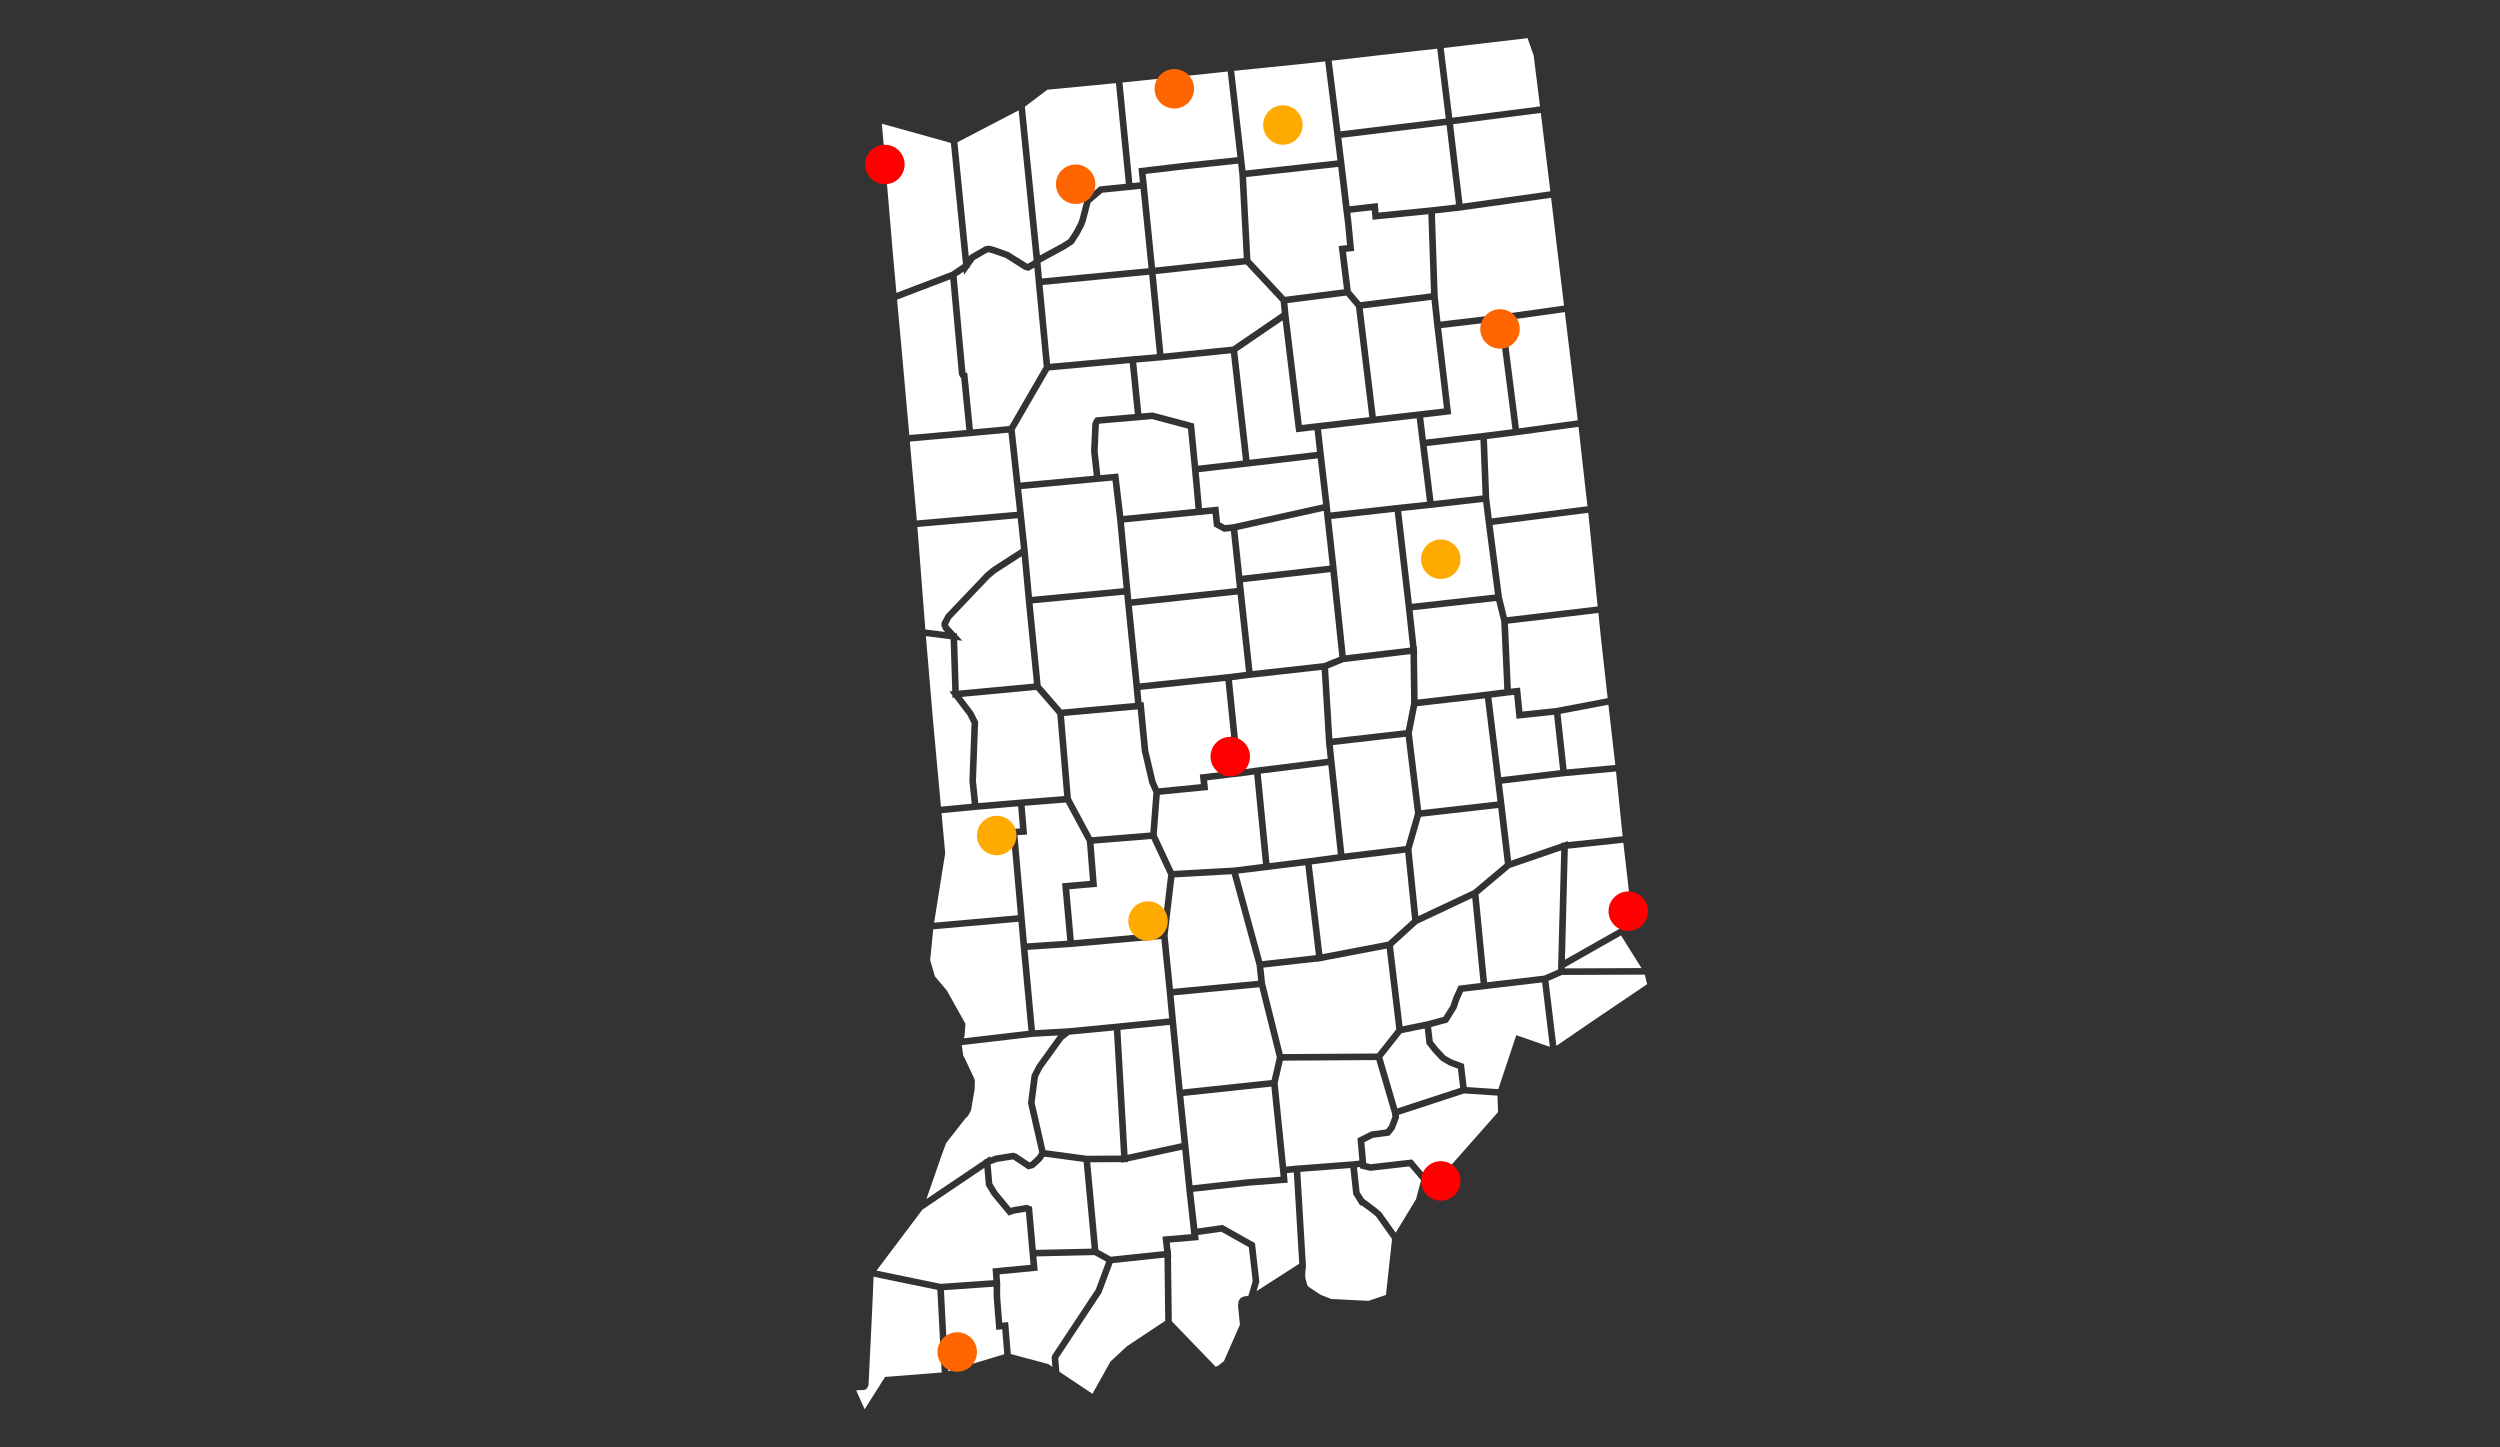 <?xml version="1.0" encoding="utf-8"?>
<!-- Generator: Adobe Illustrator 15.1.0, SVG Export Plug-In . SVG Version: 6.00 Build 0)  -->
<!DOCTYPE svg PUBLIC "-//W3C//DTD SVG 1.1//EN" "http://www.w3.org/Graphics/SVG/1.1/DTD/svg11.dtd">
<svg version="1.1" xmlns="http://www.w3.org/2000/svg" xmlns:xlink="http://www.w3.org/1999/xlink" x="0px" y="0px" width="760px"
	 height="440px" viewBox="0 0 760 440" enable-background="new 0 0 760 440" xml:space="preserve">
<rect x="0" y="0" width="760" height="440" fill="#333333" stroke="none"/>
<g id="in_1_" enable-background="new    ">
	<g id="in">
		<g>
			<path fill-rule="evenodd" clip-rule="evenodd" fill="#FFFFFF" d="M402.419,155.297l-26.255,5.827l1.489,13.878l26.583-3.068
				l-0.041-0.364l-1.491-13.568l-0.009,0.001l-0.109-1.08l-0.101-0.909l0.007-0.001L402.419,155.297z M315.678,201.284l0.69,7.004
				l6.425,7.42l22.247-2.027l-0.553-5.729h0.011l-2.378-23.562l-0.004,0.001l-0.07-0.731l-0.127-1.259l0.007-0.001l-0.052-0.546
				l-0.106-1.059l-27.849,2.633L315.678,201.284z M396.809,261.027l0.725-0.091l8.24-1.097l0.925-0.123l-2.882-27.085l-1.774,0.221
				l-18.773,2.341l2.655,27.185L396.809,261.027z M347.457,283.962l5.597-0.493l2.059-17.512l-3.004-6.433l-2.088-4.471
				l-17.563,1.425l1.04,13.12l-8.439,0.738l1.377,15.478L347.457,283.962z M375.069,263.726l8.854-1.1l-2.654-27.175l-3.774,0.508
				l0.004,0.04l-0.979,0.091l-1.009,0.137l-0.003-0.036l-8.552,1.033l0.319,2.941l-14.698,1.45l-0.188,2.466l-0.74,9.734
				l2.069,4.431l3.041,6.51L375.069,263.726z M383.073,233.191l0.001,0.008l20.534-2.556l-0.399-3.916l-0.044,0.005l-0.065-1.09
				l-0.096-0.904l0.041-0.006l-1.268-21.074l-11.646,1.297l-10.145,1.13l-2.171,0.277l-3.292,0.422l1.814,17.815l0.954,9.369
				l3.783-0.509l-0.001-0.012l1.21-0.15L383.073,233.191z M372.535,207.015l-2.619,0.275l-23.235,2.443l0.354,3.766l0.439-0.04
				l0.178-0.021l0,0.004l0.016-0.001l1.403,14.628l2.24,9.486l0.945,2.08l12.797-1.264l-0.314-2.896l10.565-1.275L372.535,207.015z
				 M408.471,201.292l-4.718,1.912l0.79,13.139l0.492,8.163l22.317-2.54l0.768-3.916l0.853-4.353l-0.195-14.837L408.471,201.292z
				 M404.433,173.927l-26.566,3.066l0.379,3.532l-0.018,0.002l2.267,20.902l0.278,2.555l17.08-1.902l4.612-0.513l4.681-1.898
				L404.433,173.927z M380.07,141.762v0.003l-0.592,0.067l-1.379,0.162l0-0.006l-8.14,0.926l-5.539,0.629l0.997,10.938l4.98-0.485
				l0.501,4.785l1.556,0.85l2.454-0.276l8.381-1.86l18.913-4.197l-1.62-13.947L380.07,141.762z M378.785,204.223l-2.557-23.481
				l-27.989,2.994l-4.131,0.442l1.068,10.581l1.311,12.982l26.839-2.82L378.785,204.223z M331.953,254.514l17.747-1.44l0.925-12.172
				l-1.253-2.791l-2.247-9.62l-0.038-0.162l-0.033-0.339l-1.196-12.329l-0.619,0.071l-0.002-0.025l-11.377,1.021l-10.404,0.933
				l2.102,24.97L331.953,254.514z M425.641,169.96l-1.659-14.362l-19.291,2.179l1.166,10.611l0.475,4.318l0.006,0.052l0.103,0.937
				l-0.005,0.001l2.673,25.506l19.555-2.342l-1.312-12.101L425.641,169.96z M381.992,293.459l-7.565-27.694l-17.393,0.978
				l-2.077,17.66l0.571,5.691l1.054,10.515l25.914-2.458L381.992,293.459z M420.951,286.445l1-0.189l7.323-6.653l-1.585-15.542
				l-0.492-4.832l-1.167,0.142l-18.728,2.284l-8.521,1.136l3.229,27.27L420.951,286.445z M400.031,290.36l-3.233-27.314
				l-1.384,0.173l-9.294,1.164v0.006l-1.646,0.2l-0.354,0.046v-0.002l-7.671,0.939l7.271,26.611L400.031,290.36z M297.358,219.413
				l-0.656,18.012l0.692,6.723l11.483-0.975l0.469-0.041l0-0.005l0.971-0.077l1.022-0.087l0,0.006l12.157-0.967l-2.091-24.842
				l-6.42-7.414l-22.592,2.119l3.46,4.567L297.358,219.413z M324.583,312.605l14.696-1.414l16.147-1.609l-0.732-7.749l-1.287-12.838
				l-0.353-3.519l-5.488,0.483l-20.955,1.847l0.002,0.023l-1.018,0.067l-0.976,0.085l-0.002-0.021l-12.243,0.811l2.261,24.402
				L324.583,312.605z M378.276,105.338l-2.141,1.464l3.727,32.97l19.642-2.309l0.854-0.101l-0.743-6.603l-5.604,0.65l-4.103-34.021
				L378.276,105.338z M349.342,83.524l-32.395,3.112l2.271,23.952l24.012-2.19l0-0.005l0.941-0.081l0.064-0.006l0.039-0.003
				l0.949-0.087l0,0.006l4.265-0.365l2.208-0.188l-1.66-17.032L349.342,83.524z M311.164,155.398h0.002l0.089,0.847l0.124,1.143
				h-0.003l0.156,1.486l0.726,6.782l0.024-0.016l1.022,11.156l0.425,4.641l27.847-2.633l-1.972-20.771l-1.408-11.93l-4.48,0.402
				l-7.251,0.678l-16.023,1.499l0.453,4.234L311.164,155.398z M308.483,130.664l1.744,16.03l22.279-2.084l-0.83-7.379l0.389-8.504
				l0.131-0.295l0.343-0.783l0.57-0.771l11.869-1.022l-1.549-15.468l-24.507,2.235l-4.624,7.99L308.483,130.664z M475.746,291.75
				l16.601-9.421l3.302-7.452L493.5,256.21l-16.88,1.794L475.746,291.75z M293.056,83.577l-0.102-1.023l-2.132,1.444l2.687,29.225
				l0.562,0.226l1.697,17.083l11.079-1.032l5.796-10.017l4.647-8.031l-0.039-0.409l-2.296-24.214l-0.004,0.001l-0.088-0.969
				l-0.097-1.023h0.004l-0.309-3.402l-0.008-0.089l-1.817,1.015l-0.01-0.003l-0.005,0.003l-1.328-0.414l-5.65-3.581l-3.918-1.361
				l-1.169-0.296l-0.452,0.091l-3.875,2.247l-1.412,2.017l0.022,0.224l-0.337,0.228L293.056,83.577z M376.011,178.752l-0.383-3.517
				l0.02-0.002l-1.463-13.785l-2.135,0.239l-3.031-1.655l-0.404-3.853l-25.954,2.561l-0.972,0.096l2.222,23.351L376.011,178.752z
				 M461.018,218.509l-0.725-7.271l-1.823,0.197l-5.069,0.64l0.189,1.552l2.768,22.623l17.905-2.132l0.006-0.002l-1.837-16.818
				l-11.399,1.212v-0.002L461.018,218.509z M292.991,315.639l12.589-1.468l7.063-0.823l-0.008-0.092l-2.256-24.353h-0.004
				l-0.079-0.9l-0.101-1.092h0.005l-0.465-5.301l-0.127-1.39l-25.908,2.305l-0.925,9.363l1.454,4.963l3.61,4.254l5.666,10.14
				l-0.283,3.724L292.991,315.639z M309.434,278.228l-0.537-6.163l-1.76-20.05l2.932-0.172l-0.557-6.718l-12.946,1.102
				l-10.339,0.982l1.112,12.144l-3.364,21.14L309.434,278.228z M355.618,311.573l-15.006,1.496l1.179,20.633l0.992,17.358
				l1.381-0.298l15.023-3.241l-1.437-14.125h-0.004l-0.086-0.89l-0.011-0.11l-0.009-0.092l-0.092-0.898h0.004L355.618,311.573z
				 M431.171,278.49l14.054-6.616l2.656-1.252l9.595-8.063l-2.015-16.917l-23.518,2.663l-1.549,5.395l-1.292,4.503l0.357,3.509
				L431.171,278.49z M475.686,294.084l-0.008,0.304l1.729-0.007l21.609-0.088l-6.228-9.915L475.686,294.084z M300.941,351.479
				l0.035,0.402l1.766-0.622l5.352-0.841l1.005,0.344l0.001,0.001l0.004,0.003l3.836,2.582l0.33-0.089l1.151-1.026l0.891-0.894
				l0.623-0.979l-0.084-0.37l-3.347-14.658v-0.001l0.009-0.066l1.077-8.449l1.531-2.978l0.001-0.002l0.024-0.033l6.493-9.025
				l-4.438,0.255l-3.391,0.193l-20.92,2.439l-0.504,0.059l0.438,3.209l0.465,0.772l3.07,6.591l-0.064,2.811l-1.115,6.503l-0.937,1.7
				l-0.665,0.574l-5.939,7.592l-1.455,3.936l-4.544,13.083l0.657-0.441l16.748-11.294l-0.016-0.18l0.596-0.212L300.941,351.479z
				 M362.072,374.725l-0.138-0.978l0.03-0.004l-1.452-13.201l0.021-0.002l-1.14-11.018l-16.494,3.559l0.011,0.197l-0.95,0.005
				l-1.041,0.225l-0.013-0.219l-9.471,0.05l2.461,26.591l1.754,0.968l2.062,1.136l16.16-1.709l-0.485-4.403l8.734-0.735
				L362.072,374.725z M456.6,238.235l0.521,4.281l0.112,0.912h0.004l0.117,0.994l0.121,0.991l-0.004,0.001l1.91,16.214l0.271-0.093
				l15.007-5.155l0.005-0.182l0.76-0.081l1.255-0.431l-0.008,0.299l16.611-1.766l-2.015-19.682l-15.803,1.448L456.6,238.235z
				 M342.448,57.871l0-0.007l-0.029,0.004l-7.351,0.733l-3.536,3.034l-1.462,5.651l-0.551,1.441l-1.297,2.44l-1.86,2.928
				l-2.368,1.547l-7.668,4.185l0.438,4.817l22.897-2.2l9.485-0.911l-2.417-24.118l-1.196,0.127l-1.095,0.117l0,0.006l-0.989,0.099
				L342.448,57.871z M427.32,223.983l-22.125,2.519l0.503,4.91l0.42,3.948l2.564,24.104l18.627-2.265l1.293-4.507l1.546-5.387
				l-2.483-20.48L427.32,223.983z M455.225,243.656l-0.778-6.542l-3.031-24.8l-4.188,0.484l-16.413,1.898l-0.861,4.398l-0.748,3.819
				l0.269,2.213l2.566,21.152L455.225,243.656z M291.477,209.941l20.79-1.948l2.043-0.191l-1.119-11.356l-1.264-12.829l-0.007,0.001
				l-0.089-0.972l-0.101-1.019l0.007-0.001l-0.063-0.685l-1.084-11.83l-7.857,5.07l-1.764,1.452l-11.857,12.461l-0.892,1.746
				l0.216,0.516l2,2.143l0.488,0.062l0.015,0.476l1.641,1.748l-1.591-0.2L291.477,209.941z M330.401,255.852l-6.395-11.883
				l-6.238,0.495l-6.263,0.498l0.726,8.755l-2.907,0.173l1.615,18.563l1.257,14.327l12.244-0.811l-1.567-17.45l8.474-0.74
				L330.401,255.852z M345.18,127.86l0-0.003l-10.98,0.938l-0.151,0.372l-0.366,7.998l0.817,7.263l5.457-0.489l1.523,12.909
				l21.948-2.171l-0.315-3.456l-0.772-8.47l-1.214-12.429l-10.897-2.91l-3.056,0.271l0,0.004l-1.071,0.091L345.18,127.86z
				 M435.794,152.314l14.9-1.698l-0.646-16.905l-16.316,1.891l2.05,16.608L435.794,152.314z M410.638,88.385l2.942,3.469
				l21.446-2.683l-0.811-24.052l-13.251,1.324l-3.695,0.37h-0.006l-0.091-1.086l-0.159-1.788l-6.508,0.746l0.364,3.067l0.805,8.525
				l-2.491,0.283L410.638,88.385z M352.891,109.574l-0.024,0.002l-0.975,0.099l-0.001-0.015l-6.468,0.553l1.549,15.472l3.431-0.296
				l12.578,3.358l1.251,12.805l8.148-0.927l5.48-0.622l-3.657-32.486l-0.012-0.106l-4.952,0.503l-15.357,1.561l0.001,0.016
				l-0.989,0.084L352.891,109.574z M391.698,95.53l4.058,33.659l3.633-0.43v-0.003l0.984-0.113l1.004-0.118v0.003l12.246-1.41
				l2.641-0.307l-0.523-4.312l-3.528-29.147l-2.943-3.488l-17.898,2.288L391.698,95.53z M416.149,128.84l-14.548,1.689l0.853,7.599
				l0.016,0.139l1.695,14.594l0.017-0.003l0.111,1.099l0.104,0.901l-0.013,0.003l0.095,0.927l12.968-1.464l6.305-0.713l-0.002-0.006
				l1.043-0.111l0.946-0.106l0.001,0.007l2.483-0.266l5.582-0.594l-3.134-25.366L416.149,128.84z M316.789,324.941l0,0.002
				l-1.244,2.467l-1.011,7.821l3.13,13.708l0.161,0.704l12.584,1.701l7.421-0.039l2.963-0.016l-0.995-17.413l-1.178-20.613
				l-6.249,0.602l-7.31,0.703l-1.879,1.509l-6.213,8.616L316.789,324.941z M284.951,392.122l-19.375-3.999l-0.423,9.774
				l-1.126,23.275l-0.522,0.938l-0.484,0.358l-0.504,0.094l-2.245,0.082l2.573,5.758l6.225-9.811l17.194-1.357l-0.521-9.959
				L284.951,392.122z M344.24,55.651l2.288-0.233l-0.43-4.293l14.269-1.681l15.799-1.671l-2.955-26.036l-11.021,1.177l-20.949,2.162
				l1.87,19.055L344.24,55.651z M316.035,76.651l0.091,1l6.842-3.723l0.497-0.325l1.441-0.945l1.589-2.496l1.225-2.311l0.459-1.258
				l1.559-6.066l4.491-3.854l0.572-0.057l7.45-0.763L341.136,44.5l-1.887-19.227l-20.857,2.001l-6.825,5.167l4.447,44.237
				L316.035,76.651z M301.97,389.164l-0.241-3.564l11.55-1.107L313.058,382h0l-0.052-0.594l-0.125-1.402h0.001l-1.023-11.655
				l-3.564,0.605l-1.663,0.589l-5.104-6.165l-1.825-3.021l-0.462-5.32l-18.834,12.7l-13.946,18.526l19.515,4.027L301.97,389.164z
				 M272.514,89.027l16.758-6.396l3.457-2.342l-3.674-36.839l-20.962-5.838l3.349,39.542L272.514,89.027z M294.827,77.537
				l4.543-2.634l1.23-0.247l0.006,0.002l0.008-0.002l1.699,0.434l4.316,1.524l1.214,0.769l4.507,2.823l0.017,0.004l1.586-0.886
				l0.265-0.341l-4.552-45.432l-18.608,9.694l3.451,34.743L294.827,77.537z M444.845,63.914l-0.987,0.113l-0.996,0.141l-0.002-0.025
				l-6.636,0.762l0.844,25.079l0.823,7.767l18.443-2.178l17.776-2.488l1.354-0.189l-0.694-5.678l-3.239-27.08l-26.689,3.753
				L444.845,63.914z M441.738,37.762l0.002,0.007l-0.004,0.001l0.824,6.925l2.045,17.206l26.697-3.753l-2.899-23.821l-11.012,1.418
				L441.738,37.762z M378.158,47.563L378.158,47.563l0.103,0.908l0.123,1.079h-0.001l0.258,2.285l2.021-0.224l25.914-2.858
				l-0.323-2.714l-3.4-27.365l-8.708,0.933L375.2,21.53l0.231,2.035L378.158,47.563z M468.16,32.34l-1.916-15.415l-1.858-5.327
				l-25.497,2.991l2.606,21.188L468.16,32.34z M439.51,36.025l-2.607-21.213l-6.051,0.652l-26.012,2.988l2.679,21.469L439.51,36.025
				z M302.856,404.285l-0.775-9.724l-0.037-3.396l-10.161,0.716l-4.925,0.347l0.788,15.074l0.498,9.526l17.045-5.146l-0.62-7.579
				L302.856,404.285z M445.098,332.415l-19.871,6.504l0.067,0.566l0.03,0.233l-1.35,3.531l-1.533,1.975l-5.052,0.682l-2.623,1.324
				l0.574,6.363l1.356,0.317l12.577-1.428l4.938,5.813l-0.917,3.446l8.235-7.953l13.891-15.725l-0.191-4.983L445.098,332.415z
				 M416.577,355.939l-3.079-0.725l-0.045-0.43l-0.937,0.109l0.806,7.496l1.321,2.08l3.432,2.533l1.821,1.538l4.401,6.202
				l6.18-10.182l1.533-5.768l-3.57-4.204L416.577,355.939z M418.327,369.809l-1.495-1.228l-2.862-2.11h-0.47l-0.313-0.506
				l-1.819-2.904l-0.856-7.969l-15.206,1.162l1.727,28.97l-0.076,0.049l-0.187,2.321l0.102,1.159l0.5,1.79l0.44,0.662l0.189,0.117
				l3.441,2.284l3.168,1.244l0.438,0.06l10.97,0.541l5.307-1.786l1.832-16.749l-0.063-0.392L418.327,369.809z M468.793,298.665
				l-24.018,2.827l-1.165,2.589l-0.854,2.521l-2.637,4.242l-5.056,1.37l0.502,4.325l1.559,1.972l2.312,2.47l2.088,1.153l3.522,1.296
				l0.819,7.031l9.623,0.635l5.463-16.401l10.202,3.534l-0.835-6.914L468.793,298.665z M459.825,115.006l1.941,15.212l17.867-2.442
				l-1.711-14.554l-2.216-18.341l-18.124,2.538L459.825,115.006z M500.033,296.29l-23.92,0.096l-1.257,0.005l-4.107,1.786
				l1.514,12.548l0.872,7.217l11.313-7.736l16.281-11.015L500.033,296.29z M412.088,352.932l1.16-0.138l-0.546-6.199l-0.049-0.54
				l0.001-0.001l4.136-2.085l4.573-0.617l0.937-1.206l0.978-2.655l-0.138-1.06l-0.925-3.148l-3.82-13.019l-28.417,0.18l-1.568,6.853
				l1.341,13.222l1.242,12.123l2.201-0.213l-0.002-0.018l0.902-0.069l0.044-0.004l0.073-0.006l0.974-0.094l0.001,0.02l16.124-1.233
				L412.088,352.932z M353.991,382.324l-15.763,1.668l-3.373,9.014l-13.142,19.884l0.323,4.105l10.068,6.71l5.488-9.797l4.974-4.636
				l11.661-7.733l-0.106-8.652L353.991,382.324z M333.124,391.997l3.146-8.476l-1.919-1.058l-1.647-0.908l-2.153,0.049
				l-15.474,0.351l0.386,4.338l-11.593,1.111l0.109,1.618l0.043-0.003l0.008,0.763l0.083,1.237l-0.07,0.005l0.036,3.448l0.609,7.618
				l1.809-0.18l0.795,9.711l11.423,3.069l1.2,0.836l-0.229-2.911l0.315-0.792L333.124,391.997z M391.203,356.631l0.273,2.908
				l-12.086,0.939l-16.652,1.833l1.271,11.144l6.515-0.916l1.154-0.162h0l0.298,0.168l9.539,5.362l1.323,11.64l0.01,0.082v0.002
				l-0.426,1.45l-0.415,1.414l12.958-8.322l-1.653-27.746L391.203,356.631z M371.287,374.451l-1.113,0.156l-5.938,0.836l0.178,1.557
				l-8.812,0.741l0.262,2.373l0.101-0.011l0.013,1.048l0.105,0.951l-0.093,0.01l0.24,19.55l13.31,13.805h0.021l0.673-0.228
				l1.824-1.416l4.876-11.114l-0.574-5.803l0.181-1.455l0.596-0.837l0.762-0.421l1.616-0.305l1.301-4.435l-1.185-10.305
				L371.287,374.451z M459.304,209.331l2.78-0.302v0.002l0.015-0.002l0.725,7.276l10.349-1.099l15.555-2.965l-2.024-18.081
				l-0.802-7.813l-27.488,3.255L459.304,209.331z M351.334,83.322l0.001,0.011h-0.002l0.676,6.93l1.679,17.22l14.545-1.477
				l6.486-0.659l2.367-1.618l12.564-8.587l-0.332-3.427l-10.563-11.334L351.334,83.322z M376.391,49.761l-15.802,1.672
				l-12.302,1.448l0.236,2.332h0.002l0.113,1.127l0.087,0.863h-0.001l2.279,22.807l0.132,1.322l26.963-2.893l-1.337-25.417
				L376.391,49.761z M462.021,132.212l-0.985,0.124l-0.998,0.137l-0.001-0.01l-7.996,1.008l0.688,17.956l0.773,6.16l4.511-0.57
				l24.601-3.112l-0.404-3.24l-2.347-20.901l-17.842,2.438L462.021,132.212z M290.864,157.16l18.303-1.588l-0.251-2.347
				l-2.351-21.691l-10.6,0.987l0,0.006l-1.292,0.114l-0.715,0.066l0-0.003l-17.374,1.534l2.135,23.975L290.864,157.16z
				 M287.325,192.108l-0.608-0.647l-0.569-1.356l0.14-0.974l1.267-2.315l12.095-12.685l0.003-0.002l0.004-0.003l1.93-1.593
				l8.776-5.664l-0.811-7.706l-0.171-1.603l-19.351,1.68l-11.147,0.968l2.424,31.145L287.325,192.108z M436.102,99.975l-0.935-8.806
				l-0.511,0.063l-20.377,2.551l3.764,31.098l0.206,1.702l20.708-2.419l-2.83-24.191L436.102,99.975z M455.599,97.675l-17.485,2.064
				l3.063,26.173l-8.519,1.022l0.193,1.55l0.634,5.132l17.399-2.015l8.898-1.123L455.599,97.675z M451.768,159.822l-0.114-0.904
				l-0.14-1.079l0.004-0.001l-0.648-5.17l-0.009-0.058l-14.821,1.69l0.001,0.007l-0.981,0.104l-1.008,0.114l-0.001-0.007
				l-8.081,0.86l3.255,28.167l25.245-2.812l-2.699-20.913H451.768z M406.813,50.739l-28.006,3.09l1.319,25.088l10.55,11.306
				l16.828-2.149l1.063-0.135l-1.616-13.136l2.548-0.29l-0.616-6.54l-0.51-4.039l-0.007-0.062l-0.118-0.941l0.007-0.002
				l-0.626-5.347L406.813,50.739z M439.75,38.011l-1.625,0.198l-30.348,3.697l0.605,5.083l0.193,1.543l0.007-0.001l0.19,1.604
				l0.049,0.383l-0.003,0.001l1.449,12.18l8.556-0.98v0.002l0.021-0.003l0.242,2.904l3.647-0.365l12.248-1.225l7.639-0.877
				L439.75,38.011z M286.044,245.216l9.358-0.889l-0.704-6.836l0.642-17.637l-1.231-2.438l-4.072-5.33l-0.492,0.046l-0.023-0.72
				l-0.918-1.202l0.877-0.082l-0.502-15.796l-7.507-0.943l2.129,25.263L286.044,245.216z M284.224,86.699l-11.521,4.398l1.364,14.81
				l2.355,26.336l17.339-1.53l-1.575-15.861l-0.214-0.086l-0.464-0.935l-2.627-28.908L284.224,86.699z M474.413,217.007
				l1.845,16.899l14.792-1.355l-2.098-18.315l-7.495,1.429L474.413,217.007z M440.979,305.647l0.771-2.338l1.649-3.668l5.562-0.673
				l1.12-0.137l-2.515-25.851l-16.686,7.863l-7.412,6.733l0.01,0.078l2.908,24.332l7.373-1.494l5.063-1.376L440.979,305.647z
				 M452.619,298.531l16.785-1.95l3.945-1.717l0.293-0.127l0.035-1.311l0.008-0.509l0.005-0.003l0.703-26.488l0.21-7.911
				l-15.568,5.348l-9.563,8.034l2.595,26.698L452.619,298.531z M454.837,182.706l-25.391,2.828l1.201,11.087l0.101-0.011
				l0.014,1.066l0.102,0.934l-0.089,0.011l0.174,13.225l0.011,0.821l21.221-2.454l5.116-0.646l-0.935-20.707L454.837,182.706z
				 M453.755,159.571l2.839,21.877l1.268,5.158l0.254,1.018l1.387-0.164l26.181-3.103l-2.847-28.465l-23.848,3.017L453.755,159.571z
				 M442.883,331.035l0.997-0.325l-0.69-5.829l-2.564-0.959l-2.539-1.458l-0.002-0.001l-0.019-0.02l-2.469-2.628l-1.693-2.155
				l-0.259-0.327l-0.539-4.646l-0.002-0.015l-7.022,1.422l-5.833,7.38l4.542,15.479L442.883,331.035z M356.776,302.6l0.323,3.416
				l0.418,4.428l2.023,20.75l27.028-2.879l1.581-6.858l-5.316-21.328L356.776,302.6z M379.203,358.488l10.092-0.785l-0.083-0.881
				h-0.007l-2.713-26.488l-26.753,2.85l2.782,27.139L379.203,358.488z M418.654,320.262l5.813-7.352l-2.919-24.542l-19.304,3.683
				l0.009,0.074l-0.957,0.107l-1.021,0.194l-0.01-0.079l-16.186,1.809l0.505,4.718l5.374,21.569L418.654,320.262z M303.202,362.279
				l4.078,4.912l0.595-0.195l4.375-0.742l1.488,0.625l0.038,0.432l1.124,12.648l14.143-0.32l2.814-0.064l-2.438-26.344
				l-11.914-1.611l-0.699,1.057l-1.011,1.01l-1.544,1.381h0l-0.001,0.001l-0.15,0.04l-1.513,0.412l-0.006-0.004l-0.012,0.003
				l-4.607-3.057l-4.814,0.759l-0.317,0.113l-1.674,0.604l0.501,5.783L303.202,362.279z"/>
		</g>
	</g>
</g>
<g id="Shape_424_copy_14_1_" enable-background="new    ">
	<g id="Shape_424_copy_14">
		<g>
			<circle fill-rule="evenodd" clip-rule="evenodd" fill="#FF0000" cx="269" cy="50" r="6"/>
		</g>
	</g>
</g>
<g id="Shape_424_copy_15_1_" enable-background="new    ">
	<g id="Shape_424_copy_15">
		<g>
			<circle fill-rule="evenodd" clip-rule="evenodd" fill="#FF0000" cx="374" cy="230" r="6"/>
		</g>
	</g>
</g>
<g id="Shape_424_copy_16_1_" enable-background="new    ">
	<g id="Shape_424_copy_16">
		<g>
			<circle fill-rule="evenodd" clip-rule="evenodd" fill="#FF0000" cx="438" cy="359" r="6"/>
		</g>
	</g>
</g>
<g id="Shape_424_copy_17_1_" enable-background="new    ">
	<g id="Shape_424_copy_17">
		<g>
			<circle fill-rule="evenodd" clip-rule="evenodd" fill="#FF0000" cx="495" cy="277" r="6"/>
		</g>
	</g>
</g>
<g id="Shape_424_copy_10_1_" enable-background="new    ">
	<g id="Shape_424_copy_10">
		<g>
			<circle fill-rule="evenodd" clip-rule="evenodd" fill="#FF6600" cx="327" cy="56" r="6"/>
		</g>
	</g>
</g>
<g id="Shape_424_copy_11_1_" enable-background="new    ">
	<g id="Shape_424_copy_11">
		<g>
			<circle fill-rule="evenodd" clip-rule="evenodd" fill="#FF6600" cx="357" cy="27" r="6"/>
		</g>
	</g>
</g>
<g id="Shape_424_copy_12_1_" enable-background="new    ">
	<g id="Shape_424_copy_12">
		<g>
			<circle fill-rule="evenodd" clip-rule="evenodd" fill="#FF6600" cx="456" cy="100" r="6"/>
		</g>
	</g>
</g>
<g id="Shape_424_copy_18_1_" enable-background="new    ">
	<g id="Shape_424_copy_18">
		<g>
			<circle fill-rule="evenodd" clip-rule="evenodd" fill="#FF6600" cx="291" cy="411" r="6"/>
		</g>
	</g>
</g>
<g id="Shape_424_copy_19_1_" enable-background="new    ">
	<g id="Shape_424_copy_19">
		<g>
			<circle fill-rule="evenodd" clip-rule="evenodd" fill="#FFAA00" cx="390" cy="38" r="6"/>
		</g>
	</g>
</g>
<g id="Shape_424_copy_20_1_" enable-background="new    ">
	<g id="Shape_424_copy_20">
		<g>
			<circle fill-rule="evenodd" clip-rule="evenodd" fill="#FFAA00" cx="438" cy="170" r="6"/>
		</g>
	</g>
</g>
<g id="Shape_424_copy_21_1_" enable-background="new    ">
	<g id="Shape_424_copy_21">
		<g>
			<circle fill-rule="evenodd" clip-rule="evenodd" fill="#FFAA00" cx="303" cy="254" r="6"/>
		</g>
	</g>
</g>
<g id="Shape_424_copy_22_1_" enable-background="new    ">
	<g id="Shape_424_copy_22">
		<g>
			<circle fill-rule="evenodd" clip-rule="evenodd" fill="#FFAA00" cx="349" cy="280" r="6"/>
		</g>
	</g>
</g>
</svg>
